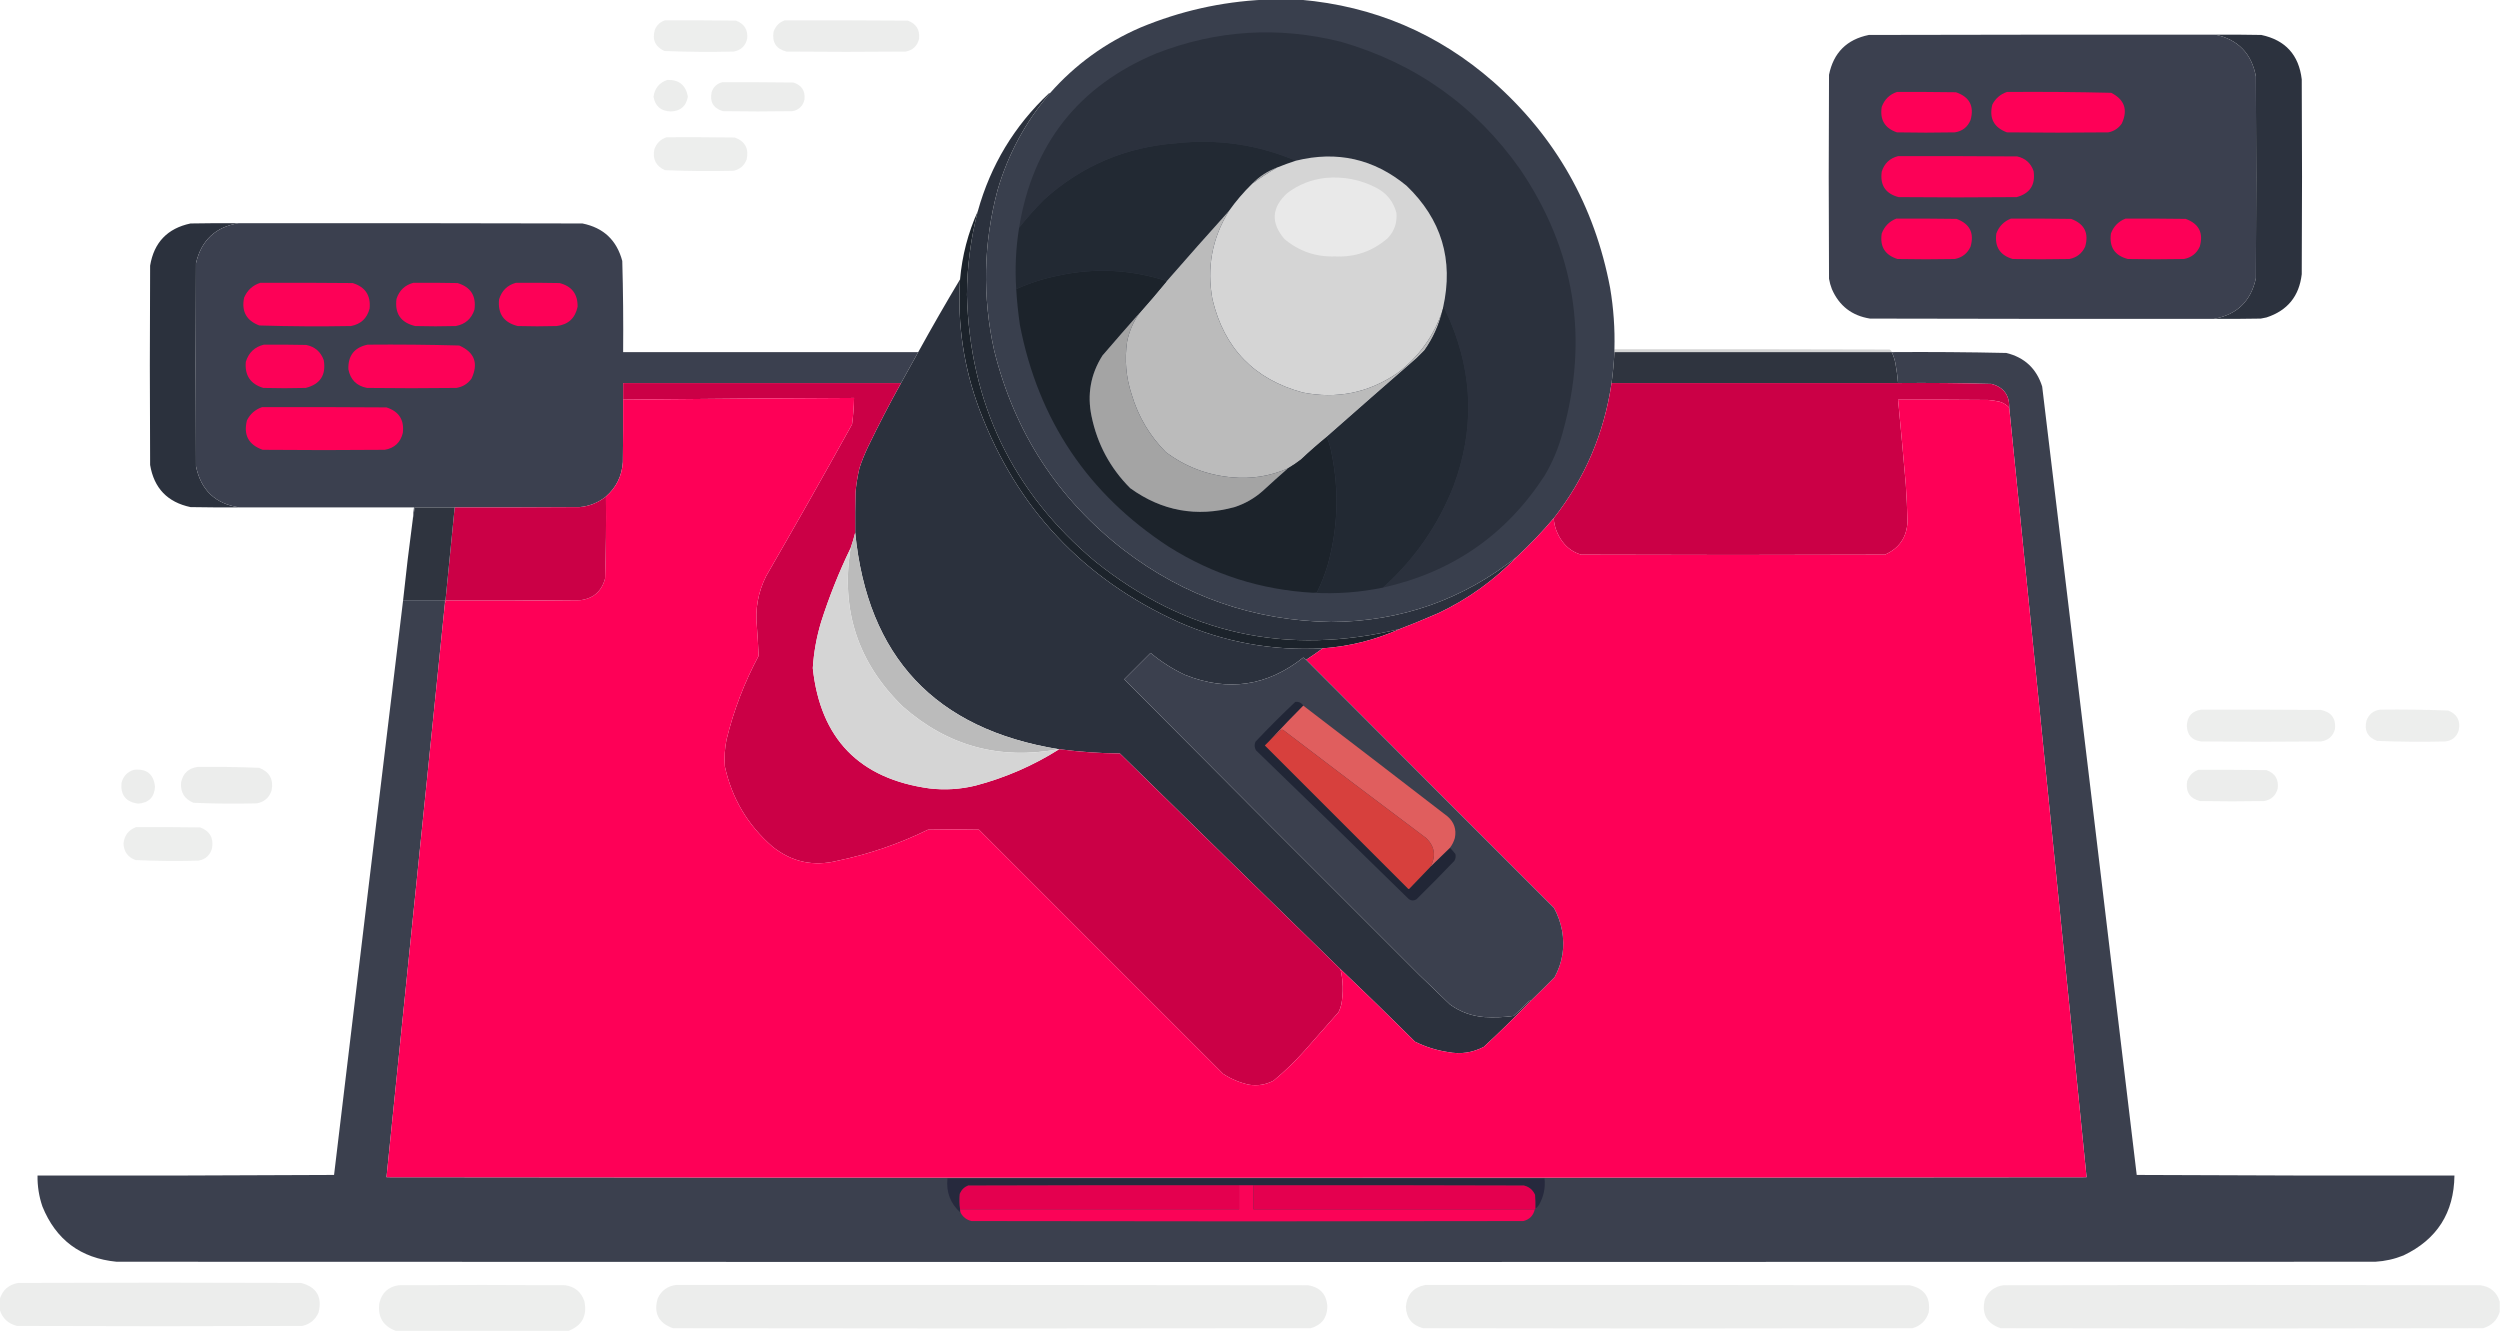 <?xml version="1.0" encoding="UTF-8"?>
<!DOCTYPE svg PUBLIC "-//W3C//DTD SVG 1.1//EN" "http://www.w3.org/Graphics/SVG/1.1/DTD/svg11.dtd">
<svg xmlns="http://www.w3.org/2000/svg" version="1.1" width="4363px" height="2323px" style="shape-rendering:geometricPrecision; text-rendering:geometricPrecision; image-rendering:optimizeQuality; fill-rule:evenodd; clip-rule:evenodd" xmlns:xlink="http://www.w3.org/1999/xlink">
<g><path style="opacity:0.996" fill="#393f4d" d="M 2205.5,-0.5 C 2226.83,-0.5 2248.17,-0.5 2269.5,-0.5C 2397.78,10.658 2510.11,58.491 2606.5,143C 2715.08,239.279 2782.91,359.112 2810,502.5C 2815.97,537.921 2818.47,573.587 2817.5,609.5C 2817.5,611.167 2817.5,612.833 2817.5,614.5C 2816.6,632.58 2814.94,650.58 2812.5,668.5C 2799.55,756.359 2765.88,835.026 2711.5,904.5C 2691.6,928.072 2670.26,950.405 2647.5,971.5C 2552.89,1046.66 2444.72,1084.66 2323,1085.5C 2188.38,1083.19 2067.88,1041.35 1961.5,960C 1845.85,870.268 1770.35,754.101 1735,611.5C 1714.24,517.652 1716.24,424.319 1741,331.5C 1759.56,268.358 1790.06,212.025 1832.5,162.5C 1876.57,112.62 1929.23,74.453 1990.5,48C 2059.45,19.344 2131.12,3.177 2205.5,-0.5 Z"/></g>
<g><path style="opacity:0.98" fill="#ecedec" d="M 1160.5,35.5 C 1201.83,35.333 1243.17,35.5 1284.5,36C 1298.99,41.472 1305.49,51.972 1304,67.5C 1301.05,80.119 1293.21,87.619 1280.5,90C 1240.13,90.971 1199.79,90.638 1159.5,89C 1143.22,81.266 1137.72,68.766 1143,51.5C 1146.5,43.492 1152.34,38.159 1160.5,35.5 Z"/></g>
<g><path style="opacity:0.983" fill="#ecedec" d="M 1369.5,35.5 C 1441.17,35.333 1512.83,35.5 1584.5,36C 1598.99,41.472 1605.49,51.972 1604,67.5C 1601.05,80.119 1593.21,87.619 1580.5,90C 1511.17,90.667 1441.83,90.667 1372.5,90C 1354.62,85.424 1347.12,73.924 1350,55.5C 1353.38,45.624 1359.88,38.957 1369.5,35.5 Z"/></g>
<g><path style="opacity:1" fill="#2b313d" d="M 2413.5,1025.5 C 2468.74,976.041 2509.91,916.708 2537,847.5C 2572.81,750.991 2570.81,655.324 2531,560.5C 2527.6,552.791 2524.1,545.125 2520.5,537.5C 2520.04,536.702 2519.38,536.369 2518.5,536.5C 2537.03,453.43 2515.7,382.597 2454.5,324C 2397.68,277.215 2333.34,262.715 2261.5,280.5C 2194.67,252.267 2125,242.1 2052.5,250C 1964.36,256.683 1887.69,289.35 1822.5,348C 1806.76,363.726 1792.09,380.226 1778.5,397.5C 1802.28,251.329 1882.28,149.829 2018.5,93C 2123.63,52.25 2230.97,45.584 2340.5,73C 2470.82,110.715 2574.98,184.882 2653,295.5C 2748.75,437.062 2773.42,590.395 2727,755.5C 2719.96,781.639 2709.63,806.306 2696,829.5C 2628.87,933.201 2534.7,998.534 2413.5,1025.5 Z"/></g>
<g><path style="opacity:1" fill="#3b404f" d="M 3866.5,60.5 C 3906.07,69.233 3929.57,93.567 3937,133.5C 3937.67,250.833 3937.67,368.167 3937,485.5C 3928.32,525.684 3903.82,549.35 3863.5,556.5C 3663.5,556.667 3463.5,556.5 3263.5,556C 3231.9,550.955 3209.73,533.789 3197,504.5C 3194.72,498.668 3193.06,492.668 3192,486.5C 3191.33,367.833 3191.33,249.167 3192,130.5C 3199.83,92 3223,68.833 3261.5,61C 3463.17,60.5 3664.83,60.333 3866.5,60.5 Z"/></g>
<g><path style="opacity:0.991" fill="#2b313d" d="M 3866.5,60.5 C 3893.17,60.333 3919.84,60.5 3946.5,61C 3988.49,69.992 4011.99,95.825 4017,138.5C 4017.67,251.833 4017.67,365.167 4017,478.5C 4012.61,516.882 3992.11,542.049 3955.5,554C 3952.17,554.667 3948.83,555.333 3945.5,556C 3918.17,556.5 3890.84,556.667 3863.5,556.5C 3903.82,549.35 3928.32,525.684 3937,485.5C 3937.67,368.167 3937.67,250.833 3937,133.5C 3929.57,93.567 3906.07,69.233 3866.5,60.5 Z"/></g>
<g><path style="opacity:0.966" fill="#ecedec" d="M 1164.5,139.5 C 1184.8,138.794 1196.8,148.461 1200.5,168.5C 1197.7,185.293 1187.7,193.96 1170.5,194.5C 1153.54,194.034 1143.54,185.534 1140.5,169C 1142.51,154.168 1150.51,144.335 1164.5,139.5 Z"/></g>
<g><path style="opacity:0.979" fill="#ecedec" d="M 1260.5,143.5 C 1301.83,143.333 1343.17,143.5 1384.5,144C 1398.96,148.478 1405.46,158.312 1404,173.5C 1401.5,184.667 1394.67,191.5 1383.5,194C 1342.83,194.667 1302.17,194.667 1261.5,194C 1244.81,188.793 1238.31,177.627 1242,160.5C 1245.22,151.445 1251.38,145.778 1260.5,143.5 Z"/></g>
<g><path style="opacity:1" fill="#fe0057" d="M 3310.5,160.5 C 3344.83,160.333 3379.17,160.5 3413.5,161C 3437.26,169.105 3445.76,185.271 3439,209.5C 3433.88,221.814 3424.71,228.981 3411.5,231C 3377.83,231.667 3344.17,231.667 3310.5,231C 3289.26,223.703 3280.43,208.87 3284,186.5C 3288.78,173.556 3297.61,164.89 3310.5,160.5 Z"/></g>
<g><path style="opacity:1" fill="#fe0057" d="M 3502.5,160.5 C 3563.2,160.019 3623.87,160.519 3684.5,162C 3707.78,173.852 3713.95,191.686 3703,215.5C 3697.31,223.843 3689.48,229.01 3679.5,231C 3620.5,231.667 3561.5,231.667 3502.5,231C 3479.63,222.431 3471.13,206.265 3477,182.5C 3482.6,171.734 3491.1,164.401 3502.5,160.5 Z"/></g>
<g><path style="opacity:0.998" fill="#2b313d" d="M 1832.5,162.5 C 1790.06,212.025 1759.56,268.358 1741,331.5C 1716.24,424.319 1714.24,517.652 1735,611.5C 1770.35,754.101 1845.85,870.268 1961.5,960C 2067.88,1041.35 2188.38,1083.19 2323,1085.5C 2444.72,1084.66 2552.89,1046.66 2647.5,971.5C 2607.85,1012.64 2562.19,1045.47 2510.5,1070C 2488.34,1079.66 2466.01,1088.83 2443.5,1097.5C 2246.71,1145.65 2069.38,1106.49 1911.5,980C 1767.07,858.959 1692.4,703.792 1687.5,514.5C 1687.77,465.003 1694.1,416.336 1706.5,368.5C 1728.84,288.276 1770.18,219.776 1830.5,163C 1831.09,162.536 1831.76,162.369 1832.5,162.5 Z"/></g>
<g><path style="opacity:0.984" fill="#ecedec" d="M 1163.5,239.5 C 1203.17,239.333 1242.83,239.5 1282.5,240C 1300.47,246.759 1307.3,259.592 1303,278.5C 1298.87,288.965 1291.37,295.465 1280.5,298C 1240.45,298.977 1200.45,298.643 1160.5,297C 1144.64,289.774 1138.47,277.607 1142,260.5C 1145.78,249.88 1152.95,242.88 1163.5,239.5 Z"/></g>
<g><path style="opacity:1" fill="#222933" d="M 2261.5,280.5 C 2250.36,284.103 2239.36,288.103 2228.5,292.5C 2212,298.693 2197.67,308.026 2185.5,320.5C 2170.31,335.343 2156.65,351.343 2144.5,368.5C 2107.8,409.203 2071.46,450.203 2035.5,491.5C 2035.39,490.883 2035.06,490.383 2034.5,490C 1972.69,470.156 1910.02,467.156 1846.5,481C 1821.2,486.157 1796.87,493.99 1773.5,504.5C 1771.14,468.797 1772.8,433.13 1778.5,397.5C 1792.09,380.226 1806.76,363.726 1822.5,348C 1887.69,289.35 1964.36,256.683 2052.5,250C 2125,242.1 2194.67,252.267 2261.5,280.5 Z"/></g>
<g><path style="opacity:1" fill="#d5d5d5" d="M 2518.5,536.5 C 2518.37,538.216 2518.04,539.883 2517.5,541.5C 2502.51,586.601 2475.84,623.435 2437.5,652C 2387.56,685.753 2332.89,696.753 2273.5,685C 2188.82,661.986 2136.32,607.82 2116,522.5C 2105.8,467.345 2115.3,416.011 2144.5,368.5C 2156.65,351.343 2170.31,335.343 2185.5,320.5C 2199.33,310.417 2213.66,301.084 2228.5,292.5C 2239.36,288.103 2250.36,284.103 2261.5,280.5C 2333.34,262.715 2397.68,277.215 2454.5,324C 2515.7,382.597 2537.03,453.43 2518.5,536.5 Z"/></g>
<g><path style="opacity:1" fill="#fc0157" d="M 3312.5,272.5 C 3381.83,272.333 3451.17,272.5 3520.5,273C 3534.72,276.223 3544.22,284.723 3549,298.5C 3552.63,322.419 3542.79,337.586 3519.5,344C 3450.83,344.667 3382.17,344.667 3313.5,344C 3290.57,338.006 3280.74,323.173 3284,299.5C 3288.53,285.137 3298.03,276.137 3312.5,272.5 Z"/></g>
<g><path style="opacity:1" fill="#b3b4b4" d="M 2228.5,292.5 C 2213.66,301.084 2199.33,310.417 2185.5,320.5C 2197.67,308.026 2212,298.693 2228.5,292.5 Z"/></g>
<g><path style="opacity:1" fill="#e9e9e9" d="M 2313.5,310.5 C 2344.97,307.636 2374.64,313.469 2402.5,328C 2420.36,337.52 2431.86,352.02 2437,371.5C 2438.57,388.471 2433.57,403.138 2422,415.5C 2395.64,438.568 2364.8,449.235 2329.5,447.5C 2296.14,448.549 2266.81,438.382 2241.5,417C 2217.47,388.867 2219.13,362.2 2246.5,337C 2266.44,322.03 2288.77,313.197 2313.5,310.5 Z"/></g>
<g><path style="opacity:0.996" fill="#1c232b" d="M 1706.5,368.5 C 1694.1,416.336 1687.77,465.003 1687.5,514.5C 1692.4,703.792 1767.07,858.959 1911.5,980C 2069.38,1106.49 2246.71,1145.65 2443.5,1097.5C 2400.55,1116.82 2355.55,1128.16 2308.5,1131.5C 2221.18,1136.17 2137.51,1121 2057.5,1086C 1890.83,1010.67 1775,887.501 1710,716.5C 1682.05,642.511 1670.55,566.178 1675.5,487.5C 1679.13,445.99 1689.46,406.323 1706.5,368.5 Z"/></g>
<g><path style="opacity:1" fill="#bbbbbb" d="M 2144.5,368.5 C 2115.3,416.011 2105.8,467.345 2116,522.5C 2136.32,607.82 2188.82,661.986 2273.5,685C 2332.89,696.753 2387.56,685.753 2437.5,652C 2475.84,623.435 2502.51,586.601 2517.5,541.5C 2511.53,566.928 2501.03,590.261 2486,611.5C 2481.5,616 2477,620.5 2472.5,625C 2419.97,670.698 2367.64,716.532 2315.5,762.5C 2300.08,775.086 2285.08,788.252 2270.5,802C 2263.12,807.682 2255.45,812.849 2247.5,817.5C 2216.26,831.157 2183.6,836.324 2149.5,833C 2106.88,829.132 2068.54,814.465 2034.5,789C 2006.37,760.603 1986.54,727.103 1975,688.5C 1965.08,658.443 1962.41,627.777 1967,596.5C 1970.65,578.209 1977.82,561.542 1988.5,546.5C 2004.54,528.461 2020.21,510.128 2035.5,491.5C 2071.46,450.203 2107.8,409.203 2144.5,368.5 Z"/></g>
<g><path style="opacity:1" fill="#fd0057" d="M 3309.5,381.5 C 3344.5,381.333 3379.5,381.5 3414.5,382C 3437.67,390.509 3445.84,406.675 3439,430.5C 3433.53,442.327 3424.36,449.494 3411.5,452C 3378.17,452.667 3344.83,452.667 3311.5,452C 3289.62,445.104 3280.45,430.271 3284,407.5C 3288.69,394.982 3297.19,386.315 3309.5,381.5 Z"/></g>
<g><path style="opacity:1" fill="#fd0057" d="M 3509.5,381.5 C 3544.5,381.333 3579.5,381.5 3614.5,382C 3637.69,390.546 3645.86,406.713 3639,430.5C 3633.53,442.327 3624.36,449.494 3611.5,452C 3578.5,452.667 3545.5,452.667 3512.5,452C 3490.28,445.416 3480.78,430.583 3484,407.5C 3488.69,394.982 3497.19,386.315 3509.5,381.5 Z"/></g>
<g><path style="opacity:1" fill="#fd0057" d="M 3709.5,381.5 C 3744.5,381.333 3779.5,381.5 3814.5,382C 3837.68,390.52 3845.84,406.687 3839,430.5C 3833.53,442.327 3824.36,449.494 3811.5,452C 3778.83,452.667 3746.17,452.667 3713.5,452C 3690.57,445.986 3680.73,431.153 3684,407.5C 3688.69,394.982 3697.19,386.315 3709.5,381.5 Z"/></g>
<g><path style="opacity:0.993" fill="#2b313d" d="M 416.5,389.5 C 376.107,396.054 351.273,419.388 342,459.5C 341.333,577.5 341.333,695.5 342,813.5C 350.517,855.188 375.684,879.188 417.5,885.5C 389.165,885.667 360.831,885.5 332.5,885C 292.312,876.479 268.812,851.979 262,811.5C 261.333,695.5 261.333,579.5 262,463.5C 268.812,423.021 292.312,398.521 332.5,390C 360.498,389.5 388.498,389.333 416.5,389.5 Z"/></g>
<g><path style="opacity:1" fill="#3b404f" d="M 416.5,389.5 C 616.5,389.333 816.5,389.5 1016.5,390C 1053.25,397.412 1076.41,419.245 1086,455.5C 1087.47,508.471 1087.97,561.471 1087.5,614.5C 1259.17,614.5 1430.83,614.5 1602.5,614.5C 1592.47,632.567 1582.47,650.567 1572.5,668.5C 1410.83,668.5 1249.17,668.5 1087.5,668.5C 1087.5,678.167 1087.5,687.833 1087.5,697.5C 1087.67,733.835 1087.5,770.168 1087,806.5C 1085.42,830.667 1075.58,850.667 1057.5,866.5C 1044.1,877.25 1028.76,883.417 1011.5,885C 938.834,885.5 866.167,885.667 793.5,885.5C 770.167,885.5 746.833,885.5 723.5,885.5C 722.978,892.372 721.978,899.038 720.5,905.5C 720.801,898.788 721.468,892.122 722.5,885.5C 620.833,885.5 519.167,885.5 417.5,885.5C 375.684,879.188 350.517,855.188 342,813.5C 341.333,695.5 341.333,577.5 342,459.5C 351.273,419.388 376.107,396.054 416.5,389.5 Z"/></g>
<g><path style="opacity:1" fill="#1c232b" d="M 2035.5,491.5 C 2020.21,510.128 2004.54,528.461 1988.5,546.5C 1966.87,570.974 1945.37,595.64 1924,620.5C 1903.39,653.128 1897.06,688.462 1905,726.5C 1915.1,775.21 1937.6,817.043 1972.5,852C 2027.8,891.886 2088.47,902.886 2154.5,885C 2172.85,878.996 2189.19,869.662 2203.5,857C 2218.06,843.597 2232.73,830.431 2247.5,817.5C 2255.45,812.849 2263.12,807.682 2270.5,802C 2285.08,788.252 2300.08,775.086 2315.5,762.5C 2319.39,771.724 2322.23,781.391 2324,791.5C 2337.31,857.109 2334.98,922.109 2317,986.5C 2312.11,1002.66 2305.95,1018.33 2298.5,1033.5C 2296.26,1034.47 2293.92,1034.81 2291.5,1034.5C 2200.44,1029.42 2116.44,1002.59 2039.5,954C 1898.74,862.128 1812.24,733.295 1780,567.5C 1776.92,546.58 1774.75,525.58 1773.5,504.5C 1796.87,493.99 1821.2,486.157 1846.5,481C 1910.02,467.156 1972.69,470.156 2034.5,490C 2035.06,490.383 2035.39,490.883 2035.5,491.5 Z"/></g>
<g><path style="opacity:1" fill="#2b313d" d="M 1675.5,487.5 C 1670.55,566.178 1682.05,642.511 1710,716.5C 1775,887.501 1890.83,1010.67 2057.5,1086C 2137.51,1121 2221.18,1136.17 2308.5,1131.5C 2299.04,1138.4 2289.38,1145.07 2279.5,1151.5C 2277.85,1150.19 2276.19,1148.86 2274.5,1147.5C 2211.82,1197.42 2143.16,1207.59 2068.5,1178C 2046.56,1167.79 2026.39,1154.96 2008,1139.5C 1993,1154.5 1978,1169.5 1963,1184.5C 1962.33,1185.17 1962.33,1185.83 1963,1186.5C 2134.14,1358.64 2305.64,1530.47 2477.5,1702C 2495.17,1719 2512.83,1736 2530.5,1753C 2548.38,1765.93 2568.38,1773.26 2590.5,1775C 2607.58,1776.05 2624.58,1775.39 2641.5,1773C 2650.8,1764.7 2659.8,1756.03 2668.5,1747C 2669.45,1746.52 2670.45,1746.35 2671.5,1746.5C 2644.98,1774.19 2617.64,1801.02 2589.5,1827C 2569.63,1837.37 2548.63,1840.37 2526.5,1836C 2506.55,1832.93 2487.55,1826.93 2469.5,1818C 2426.6,1775.27 2383.27,1733.1 2339.5,1691.5C 2211.06,1566.23 2082.73,1440.73 1954.5,1315C 1919,1314.68 1883.67,1312.18 1848.5,1307.5C 1848.17,1307.5 1847.83,1307.5 1847.5,1307.5C 1632.2,1272.54 1513.87,1146.54 1492.5,929.5C 1492.33,906.164 1492.5,882.831 1493,859.5C 1494.32,844.991 1496.65,830.657 1500,816.5C 1504.22,803.846 1509.22,791.513 1515,779.5C 1533.16,741.845 1552.33,704.845 1572.5,668.5C 1582.47,650.567 1592.47,632.567 1602.5,614.5C 1626.06,571.705 1650.4,529.371 1675.5,487.5 Z"/></g>
<g><path style="opacity:1" fill="#fd0157" d="M 454.5,493.5 C 508.168,493.333 561.834,493.5 615.5,494C 637.476,500.785 647.309,515.619 645,538.5C 640.642,555.524 629.809,565.69 612.5,569C 559.13,569.978 505.796,569.645 452.5,568C 429.976,559.459 421.142,543.292 426,519.5C 431.57,506.427 441.07,497.76 454.5,493.5 Z"/></g>
<g><path style="opacity:1" fill="#fd0157" d="M 721.5,493.5 C 747.169,493.333 772.835,493.5 798.5,494C 821.573,500.959 831.406,516.459 828,540.5C 822.768,556.399 811.935,565.899 795.5,569C 771.833,569.667 748.167,569.667 724.5,569C 699.408,562.995 688.574,547.162 692,521.5C 696.883,506.779 706.717,497.446 721.5,493.5 Z"/></g>
<g><path style="opacity:1" fill="#fd0157" d="M 900.5,493.5 C 925.836,493.333 951.169,493.5 976.5,494C 997.995,499.49 1008.49,513.324 1008,535.5C 1003.78,555.384 991.618,566.551 971.5,569C 948.833,569.667 926.167,569.667 903.5,569C 879.236,562.993 868.403,547.493 871,522.5C 875.544,507.336 885.378,497.669 900.5,493.5 Z"/></g>
<g><path style="opacity:1" fill="#222933" d="M 2518.5,536.5 C 2519.38,536.369 2520.04,536.702 2520.5,537.5C 2524.1,545.125 2527.6,552.791 2531,560.5C 2570.81,655.324 2572.81,750.991 2537,847.5C 2509.91,916.708 2468.74,976.041 2413.5,1025.5C 2373.08,1033.81 2332.41,1036.81 2291.5,1034.5C 2293.92,1034.81 2296.26,1034.47 2298.5,1033.5C 2305.95,1018.33 2312.11,1002.66 2317,986.5C 2334.98,922.109 2337.31,857.109 2324,791.5C 2322.23,781.391 2319.39,771.724 2315.5,762.5C 2367.64,716.532 2419.97,670.698 2472.5,625C 2477,620.5 2481.5,616 2486,611.5C 2501.03,590.261 2511.53,566.928 2517.5,541.5C 2518.04,539.883 2518.37,538.216 2518.5,536.5 Z"/></g>
<g><path style="opacity:1" fill="#a4a4a4" d="M 1988.5,546.5 C 1977.82,561.542 1970.65,578.209 1967,596.5C 1962.41,627.777 1965.08,658.443 1975,688.5C 1986.54,727.103 2006.37,760.603 2034.5,789C 2068.54,814.465 2106.88,829.132 2149.5,833C 2183.6,836.324 2216.26,831.157 2247.5,817.5C 2232.73,830.431 2218.06,843.597 2203.5,857C 2189.19,869.662 2172.85,878.996 2154.5,885C 2088.47,902.886 2027.8,891.886 1972.5,852C 1937.6,817.043 1915.1,775.21 1905,726.5C 1897.06,688.462 1903.39,653.128 1924,620.5C 1945.37,595.64 1966.87,570.974 1988.5,546.5 Z"/></g>
<g><path style="opacity:1" fill="#fc0157" d="M 460.5,601.5 C 485.169,601.333 509.836,601.5 534.5,602C 549.648,605.15 559.814,613.984 565,628.5C 569.407,654.415 558.907,670.582 533.5,677C 508.833,677.667 484.167,677.667 459.5,677C 437.006,670.197 426.84,655.03 429,631.5C 433.888,615.442 444.388,605.442 460.5,601.5 Z"/></g>
<g><path style="opacity:1" fill="#fd0157" d="M 641.5,601.5 C 694.866,601.026 748.199,601.526 801.5,603C 828.147,614.805 835.314,633.972 823,660.5C 816.518,669.663 807.685,675.163 796.5,677C 744.5,677.667 692.5,677.667 640.5,677C 622.346,673.513 611.513,662.68 608,644.5C 607.2,620.739 618.367,606.405 641.5,601.5 Z"/></g>
<g><path style="opacity:0.17" fill="#000000" d="M 2817.5,609.5 C 2977.5,609.333 3137.5,609.5 3297.5,610C 3299.64,610.792 3300.98,612.292 3301.5,614.5C 3140.17,614.5 2978.83,614.5 2817.5,614.5C 2817.5,612.833 2817.5,611.167 2817.5,609.5 Z"/></g>
<g><path style="opacity:1" fill="#2f343f" d="M 2817.5,614.5 C 2978.83,614.5 3140.17,614.5 3301.5,614.5C 3304.47,620.822 3306.64,627.489 3308,634.5C 3310.01,645.757 3311.51,657.091 3312.5,668.5C 3145.83,668.5 2979.17,668.5 2812.5,668.5C 2814.94,650.58 2816.6,632.58 2817.5,614.5 Z"/></g>
<g><path style="opacity:0.994" fill="#3b404e" d="M 3301.5,614.5 C 3368.2,614.017 3434.87,614.517 3501.5,616C 3533.28,623.78 3554.11,643.28 3564,674.5C 3619.22,1133.12 3674.22,1591.79 3729,2050.5C 3913.76,2051.5 4098.6,2051.83 4283.5,2051.5C 4282.71,2116.6 4253.05,2163.1 4194.5,2191C 4178.77,2197.35 4162.44,2201.01 4145.5,2202C 3488.5,2202.17 2831.5,2202.33 2174.5,2202.5C 1517.5,2202.33 860.5,2202.17 203.5,2202C 140.746,2195.9 97.579,2163.73 74,2105.5C 68.027,2088 65.194,2070 65.5,2051.5C 238.07,2051.83 410.57,2051.5 583,2050.5C 622.926,1715.99 663.092,1381.66 703.5,1047.5C 727.833,1047.5 752.167,1047.5 776.5,1047.5C 776.5,1049.17 776.5,1050.83 776.5,1052.5C 742.5,1386.5 708.5,1720.5 674.5,2054.5C 1663.5,2055.69 2652.5,2055.69 3641.5,2054.5C 3596.57,1606.83 3551.57,1159.16 3506.5,711.5C 3506.99,689.5 3496.66,675.667 3475.5,670C 3421.2,668.526 3366.87,668.026 3312.5,668.5C 3311.51,657.091 3310.01,645.757 3308,634.5C 3306.64,627.489 3304.47,620.822 3301.5,614.5 Z"/></g>
<g><path style="opacity:1" fill="#cb0046" d="M 1572.5,668.5 C 1552.33,704.845 1533.16,741.845 1515,779.5C 1509.22,791.513 1504.22,803.846 1500,816.5C 1496.65,830.657 1494.32,844.991 1493,859.5C 1492.5,882.831 1492.33,906.164 1492.5,929.5C 1490.29,938.68 1487.62,947.68 1484.5,956.5C 1464.3,998.248 1447.14,1041.25 1433,1085.5C 1425.08,1111.78 1420.24,1138.61 1418.5,1166C 1431.72,1289.22 1499.72,1359.22 1622.5,1376C 1649.48,1379.11 1676.14,1377.44 1702.5,1371C 1754.56,1357.27 1803.23,1336.1 1848.5,1307.5C 1883.67,1312.18 1919,1314.68 1954.5,1315C 2082.73,1440.73 2211.06,1566.23 2339.5,1691.5C 2344.13,1711.72 2344.63,1732.05 2341,1752.5C 2339.93,1757.38 2338.26,1762.05 2336,1766.5C 2316,1789.17 2296,1811.83 2276,1834.5C 2259.43,1853.07 2241.6,1870.23 2222.5,1886C 2209.01,1893.11 2194.67,1895.44 2179.5,1893C 2163.33,1889.39 2148.33,1883.06 2134.5,1874C 1992.5,1732 1850.5,1590 1708.5,1448C 1678.83,1447.33 1649.17,1447.33 1619.5,1448C 1569.5,1472.49 1517.17,1490.49 1462.5,1502C 1419.83,1512.84 1381.5,1504.51 1347.5,1477C 1304.77,1439.73 1277.27,1393.23 1265,1337.5C 1263.79,1321.69 1264.79,1306.02 1268,1290.5C 1280.49,1239.5 1299.16,1190.84 1324,1144.5C 1323.25,1127.84 1322.25,1111.18 1321,1094.5C 1317.62,1063.21 1322.95,1033.54 1337,1005.5C 1387.77,917.621 1437.77,829.288 1487,740.5C 1489.05,725.23 1490.22,709.897 1490.5,694.5C 1356.16,695.071 1221.83,696.071 1087.5,697.5C 1087.5,687.833 1087.5,678.167 1087.5,668.5C 1249.17,668.5 1410.83,668.5 1572.5,668.5 Z"/></g>
<g><path style="opacity:1" fill="#cb0046" d="M 2812.5,668.5 C 2979.17,668.5 3145.83,668.5 3312.5,668.5C 3366.87,668.026 3421.2,668.526 3475.5,670C 3496.66,675.667 3506.99,689.5 3506.5,711.5C 3501.91,706.524 3496.24,703.024 3489.5,701C 3482.91,699.534 3476.24,698.534 3469.5,698C 3417.17,697.5 3364.83,697.333 3312.5,697.5C 3317.24,746.801 3321.74,796.134 3326,845.5C 3327.44,867.167 3328.44,888.834 3329,910.5C 3327.55,937.945 3314.39,957.112 3289.5,968C 3112.83,968.667 2936.17,968.667 2759.5,968C 2746.17,964.086 2735.33,956.586 2727,945.5C 2717.82,933.177 2712.65,919.51 2711.5,904.5C 2765.88,835.026 2799.55,756.359 2812.5,668.5 Z"/></g>
<g><path style="opacity:1" fill="#fe0057" d="M 2339.5,1691.5 C 2383.27,1733.1 2426.6,1775.27 2469.5,1818C 2487.55,1826.93 2506.55,1832.93 2526.5,1836C 2548.63,1840.37 2569.63,1837.37 2589.5,1827C 2617.64,1801.02 2644.98,1774.19 2671.5,1746.5C 2685.47,1733.04 2699.3,1719.37 2713,1705.5C 2727,1679.81 2731.33,1652.47 2726,1623.5C 2723.32,1609.8 2718.65,1596.8 2712,1584.5C 2567.63,1440.3 2423.47,1295.97 2279.5,1151.5C 2289.38,1145.07 2299.04,1138.4 2308.5,1131.5C 2355.55,1128.16 2400.55,1116.82 2443.5,1097.5C 2466.01,1088.83 2488.34,1079.66 2510.5,1070C 2562.19,1045.47 2607.85,1012.64 2647.5,971.5C 2670.26,950.405 2691.6,928.072 2711.5,904.5C 2712.65,919.51 2717.82,933.177 2727,945.5C 2735.33,956.586 2746.17,964.086 2759.5,968C 2936.17,968.667 3112.83,968.667 3289.5,968C 3314.39,957.112 3327.55,937.945 3329,910.5C 3328.44,888.834 3327.44,867.167 3326,845.5C 3321.74,796.134 3317.24,746.801 3312.5,697.5C 3364.83,697.333 3417.17,697.5 3469.5,698C 3476.24,698.534 3482.91,699.534 3489.5,701C 3496.24,703.024 3501.91,706.524 3506.5,711.5C 3551.57,1159.16 3596.57,1606.83 3641.5,2054.5C 2652.5,2055.69 1663.5,2055.69 674.5,2054.5C 708.5,1720.5 742.5,1386.5 776.5,1052.5C 777.434,1051.43 777.768,1050.1 777.5,1048.5C 856.002,1048.83 934.335,1048.5 1012.5,1047.5C 1035.54,1044.63 1050.04,1031.96 1056,1009.5C 1057.48,961.872 1057.98,914.205 1057.5,866.5C 1075.58,850.667 1085.42,830.667 1087,806.5C 1087.5,770.168 1087.67,733.835 1087.5,697.5C 1221.83,696.071 1356.16,695.071 1490.5,694.5C 1490.22,709.897 1489.05,725.23 1487,740.5C 1437.77,829.288 1387.77,917.621 1337,1005.5C 1322.95,1033.54 1317.62,1063.21 1321,1094.5C 1322.25,1111.18 1323.25,1127.84 1324,1144.5C 1299.16,1190.84 1280.49,1239.5 1268,1290.5C 1264.79,1306.02 1263.79,1321.69 1265,1337.5C 1277.27,1393.23 1304.77,1439.73 1347.5,1477C 1381.5,1504.51 1419.83,1512.84 1462.5,1502C 1517.17,1490.49 1569.5,1472.49 1619.5,1448C 1649.17,1447.33 1678.83,1447.33 1708.5,1448C 1850.5,1590 1992.5,1732 2134.5,1874C 2148.33,1883.06 2163.33,1889.39 2179.5,1893C 2194.67,1895.44 2209.01,1893.11 2222.5,1886C 2241.6,1870.23 2259.43,1853.07 2276,1834.5C 2296,1811.83 2316,1789.17 2336,1766.5C 2338.26,1762.05 2339.93,1757.38 2341,1752.5C 2344.63,1732.05 2344.13,1711.72 2339.5,1691.5 Z"/></g>
<g><path style="opacity:1" fill="#fe0057" d="M 457.5,710.5 C 529.834,710.333 602.167,710.5 674.5,711C 696.247,717.994 705.747,732.828 703,755.5C 698.942,772.225 688.442,782.058 671.5,785C 600.5,785.667 529.5,785.667 458.5,785C 433.707,776.251 424.541,759.084 431,733.5C 436.76,722.216 445.593,714.55 457.5,710.5 Z"/></g>
<g><path style="opacity:1" fill="#cb0046" d="M 1057.5,866.5 C 1057.98,914.205 1057.48,961.872 1056,1009.5C 1050.04,1031.96 1035.54,1044.63 1012.5,1047.5C 934.167,1047.5 855.833,1047.5 777.5,1047.5C 782.739,993.491 788.073,939.491 793.5,885.5C 866.167,885.667 938.834,885.5 1011.5,885C 1028.76,883.417 1044.1,877.25 1057.5,866.5 Z"/></g>
<g><path style="opacity:1" fill="#2f343f" d="M 793.5,885.5 C 788.073,939.491 782.739,993.491 777.5,1047.5C 777.167,1047.5 776.833,1047.5 776.5,1047.5C 752.167,1047.5 727.833,1047.5 703.5,1047.5C 708.528,999.952 714.194,952.618 720.5,905.5C 721.978,899.038 722.978,892.372 723.5,885.5C 746.833,885.5 770.167,885.5 793.5,885.5 Z"/></g>
<g><path style="opacity:1" fill="#bbbbbb" d="M 1492.5,929.5 C 1513.87,1146.54 1632.2,1272.54 1847.5,1307.5C 1744.48,1326.81 1653.82,1301.98 1575.5,1233C 1497.24,1156.72 1466.91,1064.56 1484.5,956.5C 1487.62,947.68 1490.29,938.68 1492.5,929.5 Z"/></g>
<g><path style="opacity:1" fill="#d5d5d5" d="M 1484.5,956.5 C 1466.91,1064.56 1497.24,1156.72 1575.5,1233C 1653.82,1301.98 1744.48,1326.81 1847.5,1307.5C 1847.83,1307.5 1848.17,1307.5 1848.5,1307.5C 1803.23,1336.1 1754.56,1357.27 1702.5,1371C 1676.14,1377.44 1649.48,1379.11 1622.5,1376C 1499.72,1359.22 1431.72,1289.22 1418.5,1166C 1420.24,1138.61 1425.08,1111.78 1433,1085.5C 1447.14,1041.25 1464.3,998.248 1484.5,956.5 Z"/></g>
<g><path style="opacity:1" fill="#e5004f" d="M 776.5,1047.5 C 776.833,1047.5 777.167,1047.5 777.5,1047.5C 855.833,1047.5 934.167,1047.5 1012.5,1047.5C 934.335,1048.5 856.002,1048.83 777.5,1048.5C 777.768,1050.1 777.434,1051.43 776.5,1052.5C 776.5,1050.83 776.5,1049.17 776.5,1047.5 Z"/></g>
<g><path style="opacity:1" fill="#3b404e" d="M 2279.5,1151.5 C 2423.47,1295.97 2567.63,1440.3 2712,1584.5C 2718.65,1596.8 2723.32,1609.8 2726,1623.5C 2731.33,1652.47 2727,1679.81 2713,1705.5C 2699.3,1719.37 2685.47,1733.04 2671.5,1746.5C 2670.45,1746.35 2669.45,1746.52 2668.5,1747C 2659.8,1756.03 2650.8,1764.7 2641.5,1773C 2624.58,1775.39 2607.58,1776.05 2590.5,1775C 2568.38,1773.26 2548.38,1765.93 2530.5,1753C 2512.83,1736 2495.17,1719 2477.5,1702C 2305.64,1530.47 2134.14,1358.64 1963,1186.5C 1962.33,1185.83 1962.33,1185.17 1963,1184.5C 1978,1169.5 1993,1154.5 2008,1139.5C 2026.39,1154.96 2046.56,1167.79 2068.5,1178C 2143.16,1207.59 2211.82,1197.42 2274.5,1147.5C 2276.19,1148.86 2277.85,1150.19 2279.5,1151.5 Z"/></g>
<g><path style="opacity:1" fill="#212636" d="M 2274.5,1231.5 C 2256.83,1249.17 2239.5,1267.17 2222.5,1285.5C 2217.7,1290.8 2212.7,1295.96 2207.5,1301C 2290.83,1384.33 2374.17,1467.67 2457.5,1551C 2458.17,1551.67 2458.83,1551.67 2459.5,1551C 2471.73,1538.04 2484.06,1525.2 2496.5,1512.5C 2507.83,1501.5 2519.17,1490.5 2530.5,1479.5C 2533.83,1483 2537,1486.67 2540,1490.5C 2540.97,1494.78 2540.3,1498.78 2538,1502.5C 2516.53,1524.97 2494.7,1547.14 2472.5,1569C 2467.9,1572.26 2463.24,1572.26 2458.5,1569C 2369.97,1482.14 2281.14,1395.64 2192,1309.5C 2189.17,1304.66 2188.83,1299.66 2191,1294.5C 2213.55,1270.61 2236.72,1247.45 2260.5,1225C 2266.61,1224.22 2271.28,1226.39 2274.5,1231.5 Z"/></g>
<g><path style="opacity:1" fill="#e05e5e" d="M 2274.5,1231.5 C 2358.61,1295.76 2442.61,1360.26 2526.5,1425C 2537.84,1435.02 2542.01,1447.52 2539,1462.5C 2537.21,1468.75 2534.37,1474.42 2530.5,1479.5C 2519.17,1490.5 2507.83,1501.5 2496.5,1512.5C 2506.38,1494.25 2504.05,1477.75 2489.5,1463C 2405.88,1400.38 2322.55,1337.38 2239.5,1274C 2238.17,1273.33 2236.83,1273.33 2235.5,1274C 2231.57,1278.44 2227.24,1282.27 2222.5,1285.5C 2239.5,1267.17 2256.83,1249.17 2274.5,1231.5 Z"/></g>
<g><path style="opacity:0.972" fill="#ecedec" d="M 3841.5,1238.5 C 3911.17,1238.33 3980.83,1238.5 4050.5,1239C 4068.79,1242.74 4076.96,1253.91 4075,1272.5C 4071.52,1284.98 4063.35,1292.14 4050.5,1294C 3980.83,1294.67 3911.17,1294.67 3841.5,1294C 3825.3,1291.96 3816.96,1282.8 3816.5,1266.5C 3817.15,1250.19 3825.48,1240.86 3841.5,1238.5 Z"/></g>
<g><path style="opacity:0.971" fill="#ecedec" d="M 4153.5,1238.5 C 4193.21,1238.03 4232.87,1238.53 4272.5,1240C 4288.23,1246.29 4294.4,1257.79 4291,1274.5C 4287.4,1286.06 4279.56,1292.56 4267.5,1294C 4227.79,1294.97 4188.13,1294.64 4148.5,1293C 4131.92,1286.69 4125.76,1274.85 4130,1257.5C 4134.15,1246.51 4141.98,1240.17 4153.5,1238.5 Z"/></g>
<g><path style="opacity:1" fill="#d7403d" d="M 2496.5,1512.5 C 2484.06,1525.2 2471.73,1538.04 2459.5,1551C 2458.83,1551.67 2458.17,1551.67 2457.5,1551C 2374.17,1467.67 2290.83,1384.33 2207.5,1301C 2212.7,1295.96 2217.7,1290.8 2222.5,1285.5C 2227.24,1282.27 2231.57,1278.44 2235.5,1274C 2236.83,1273.33 2238.17,1273.33 2239.5,1274C 2322.55,1337.38 2405.88,1400.38 2489.5,1463C 2504.05,1477.75 2506.38,1494.25 2496.5,1512.5 Z"/></g>
<g><path style="opacity:0.977" fill="#ecedec" d="M 344.5,1338.5 C 380.535,1338.04 416.535,1338.54 452.5,1340C 470.528,1347.22 477.694,1360.39 474,1379.5C 469.923,1391.96 461.423,1399.46 448.5,1402C 411.461,1402.97 374.461,1402.63 337.5,1401C 321.782,1394.4 314.615,1382.57 316,1365.5C 319.303,1349.79 328.803,1340.79 344.5,1338.5 Z"/></g>
<g><path style="opacity:0.969" fill="#ecedec" d="M 233.5,1343.5 C 255.856,1341.04 268.19,1350.87 270.5,1373C 269.363,1391.47 259.529,1401.3 241,1402.5C 219.881,1399.72 210.214,1387.72 212,1366.5C 214.945,1354.73 222.112,1347.06 233.5,1343.5 Z"/></g>
<g><path style="opacity:0.981" fill="#ecedec" d="M 3836.5,1343.5 C 3876.17,1343.33 3915.83,1343.5 3955.5,1344C 3970.68,1349.54 3977.18,1360.37 3975,1376.5C 3971.61,1388.56 3963.77,1395.73 3951.5,1398C 3914.17,1398.67 3876.83,1398.67 3839.5,1398C 3821.59,1393.41 3814.09,1381.91 3817,1363.5C 3820.35,1353.65 3826.85,1346.98 3836.5,1343.5 Z"/></g>
<g><path style="opacity:0.984" fill="#ecedec" d="M 237.5,1443.5 C 274.835,1443.33 312.168,1443.5 349.5,1444C 366.31,1450.45 373.144,1462.61 370,1480.5C 366.618,1492.55 358.784,1499.72 346.5,1502C 309.786,1502.97 273.12,1502.64 236.5,1501C 223.308,1496.13 216.308,1486.63 215.5,1472.5C 216.829,1458.13 224.163,1448.47 237.5,1443.5 Z"/></g>
<g><path style="opacity:1" fill="#26293d" d="M 2679.5,2109.5 C 2679.67,2101.49 2679.5,2093.49 2679,2085.5C 2675.24,2076.73 2668.74,2071.23 2659.5,2069C 2502.17,2068.5 2344.83,2068.33 2187.5,2068.5C 2179.17,2068.5 2170.83,2068.5 2162.5,2068.5C 2004.83,2068.33 1847.17,2068.5 1689.5,2069C 1682.69,2071.81 1677.86,2076.64 1675,2083.5C 1674.18,2092.68 1674.34,2101.68 1675.5,2110.5C 1675.52,2112.56 1675.85,2114.56 1676.5,2116.5C 1658.64,2100.62 1650.97,2080.62 1653.5,2056.5C 2000.83,2056.5 2348.17,2056.5 2695.5,2056.5C 2697.26,2072.88 2694.09,2088.21 2686,2102.5C 2684.28,2105.29 2682.11,2107.62 2679.5,2109.5 Z"/></g>
<g><path style="opacity:1" fill="#e4004f" d="M 2162.5,2068.5 C 2162.5,2082.5 2162.5,2096.5 2162.5,2110.5C 2000.17,2110.5 1837.83,2110.5 1675.5,2110.5C 1674.34,2101.68 1674.18,2092.68 1675,2083.5C 1677.86,2076.64 1682.69,2071.81 1689.5,2069C 1847.17,2068.5 2004.83,2068.33 2162.5,2068.5 Z"/></g>
<g><path style="opacity:1" fill="#fa0357" d="M 2162.5,2068.5 C 2170.83,2068.5 2179.17,2068.5 2187.5,2068.5C 2187.5,2082.5 2187.5,2096.5 2187.5,2110.5C 2351.17,2110.5 2514.83,2110.5 2678.5,2110.5C 2676.09,2121.41 2669.43,2128.24 2658.5,2131C 2337.5,2131.67 2016.5,2131.67 1695.5,2131C 1686.97,2128.96 1680.63,2124.13 1676.5,2116.5C 1675.85,2114.56 1675.52,2112.56 1675.5,2110.5C 1837.83,2110.5 2000.17,2110.5 2162.5,2110.5C 2162.5,2096.5 2162.5,2082.5 2162.5,2068.5 Z"/></g>
<g><path style="opacity:1" fill="#e4004f" d="M 2187.5,2068.5 C 2344.83,2068.33 2502.17,2068.5 2659.5,2069C 2668.74,2071.23 2675.24,2076.73 2679,2085.5C 2679.5,2093.49 2679.67,2101.49 2679.5,2109.5C 2679.5,2110.17 2679.17,2110.5 2678.5,2110.5C 2514.83,2110.5 2351.17,2110.5 2187.5,2110.5C 2187.5,2096.5 2187.5,2082.5 2187.5,2068.5 Z"/></g>
<g><path style="opacity:0.989" fill="#ecedec" d="M -0.5,2285.5 C -0.5,2279.5 -0.5,2273.5 -0.5,2267.5C 4.292,2251.55 14.959,2242.05 31.5,2239C 196.167,2238.33 360.833,2238.33 525.5,2239C 552.47,2246.09 562.636,2263.26 556,2290.5C 550.517,2303.16 541.017,2311 527.5,2314C 361.5,2314.67 195.5,2314.67 29.5,2314C 14.059,2310.06 4.059,2300.56 -0.5,2285.5 Z"/></g>
<g><path style="opacity:0.988" fill="#ecedec" d="M 992.5,2322.5 C 891.833,2322.5 791.167,2322.5 690.5,2322.5C 668.457,2314.23 658.957,2298.23 662,2274.5C 666.076,2256.42 677.243,2245.92 695.5,2243C 792.5,2242.33 889.5,2242.33 986.5,2243C 1003.6,2245.62 1014.77,2255.12 1020,2271.5C 1024.88,2296.42 1015.72,2313.42 992.5,2322.5 Z"/></g>
<g><path style="opacity:0.989" fill="#ecedec" d="M 1179.5,2242.5 C 1547.17,2242.33 1914.83,2242.5 2282.5,2243C 2304.2,2246.41 2315.54,2259.08 2316.5,2281C 2315.86,2300.32 2306.19,2312.65 2287.5,2318C 1916.5,2318.67 1545.5,2318.67 1174.5,2318C 1149.06,2308.96 1140.23,2291.46 1148,2265.5C 1154.45,2252.2 1164.95,2244.54 1179.5,2242.5 Z"/></g>
<g><path style="opacity:0.989" fill="#ecedec" d="M 2487.5,2242.5 C 2769.17,2242.33 3050.83,2242.5 3332.5,2243C 3358.45,2248.3 3369.61,2264.13 3366,2290.5C 3361.39,2304.77 3351.89,2313.94 3337.5,2318C 3052.83,2318.67 2768.17,2318.67 2483.5,2318C 2464.34,2312.85 2454.34,2300.35 2453.5,2280.5C 2455.4,2259.27 2466.74,2246.6 2487.5,2242.5 Z"/></g>
<g><path style="opacity:0.989" fill="#ecedec" d="M 4362.5,2271.5 C 4362.5,2277.5 4362.5,2283.5 4362.5,2289.5C 4358.02,2304.15 4348.35,2313.65 4333.5,2318C 4052.83,2318.67 3772.17,2318.67 3491.5,2318C 3467.05,2309.6 3457.88,2292.77 3464,2267.5C 3470.23,2253.28 3481.06,2245.11 3496.5,2243C 3773.83,2242.33 4051.17,2242.33 4328.5,2243C 4346.04,2245.25 4357.37,2254.75 4362.5,2271.5 Z"/></g>
</svg>
